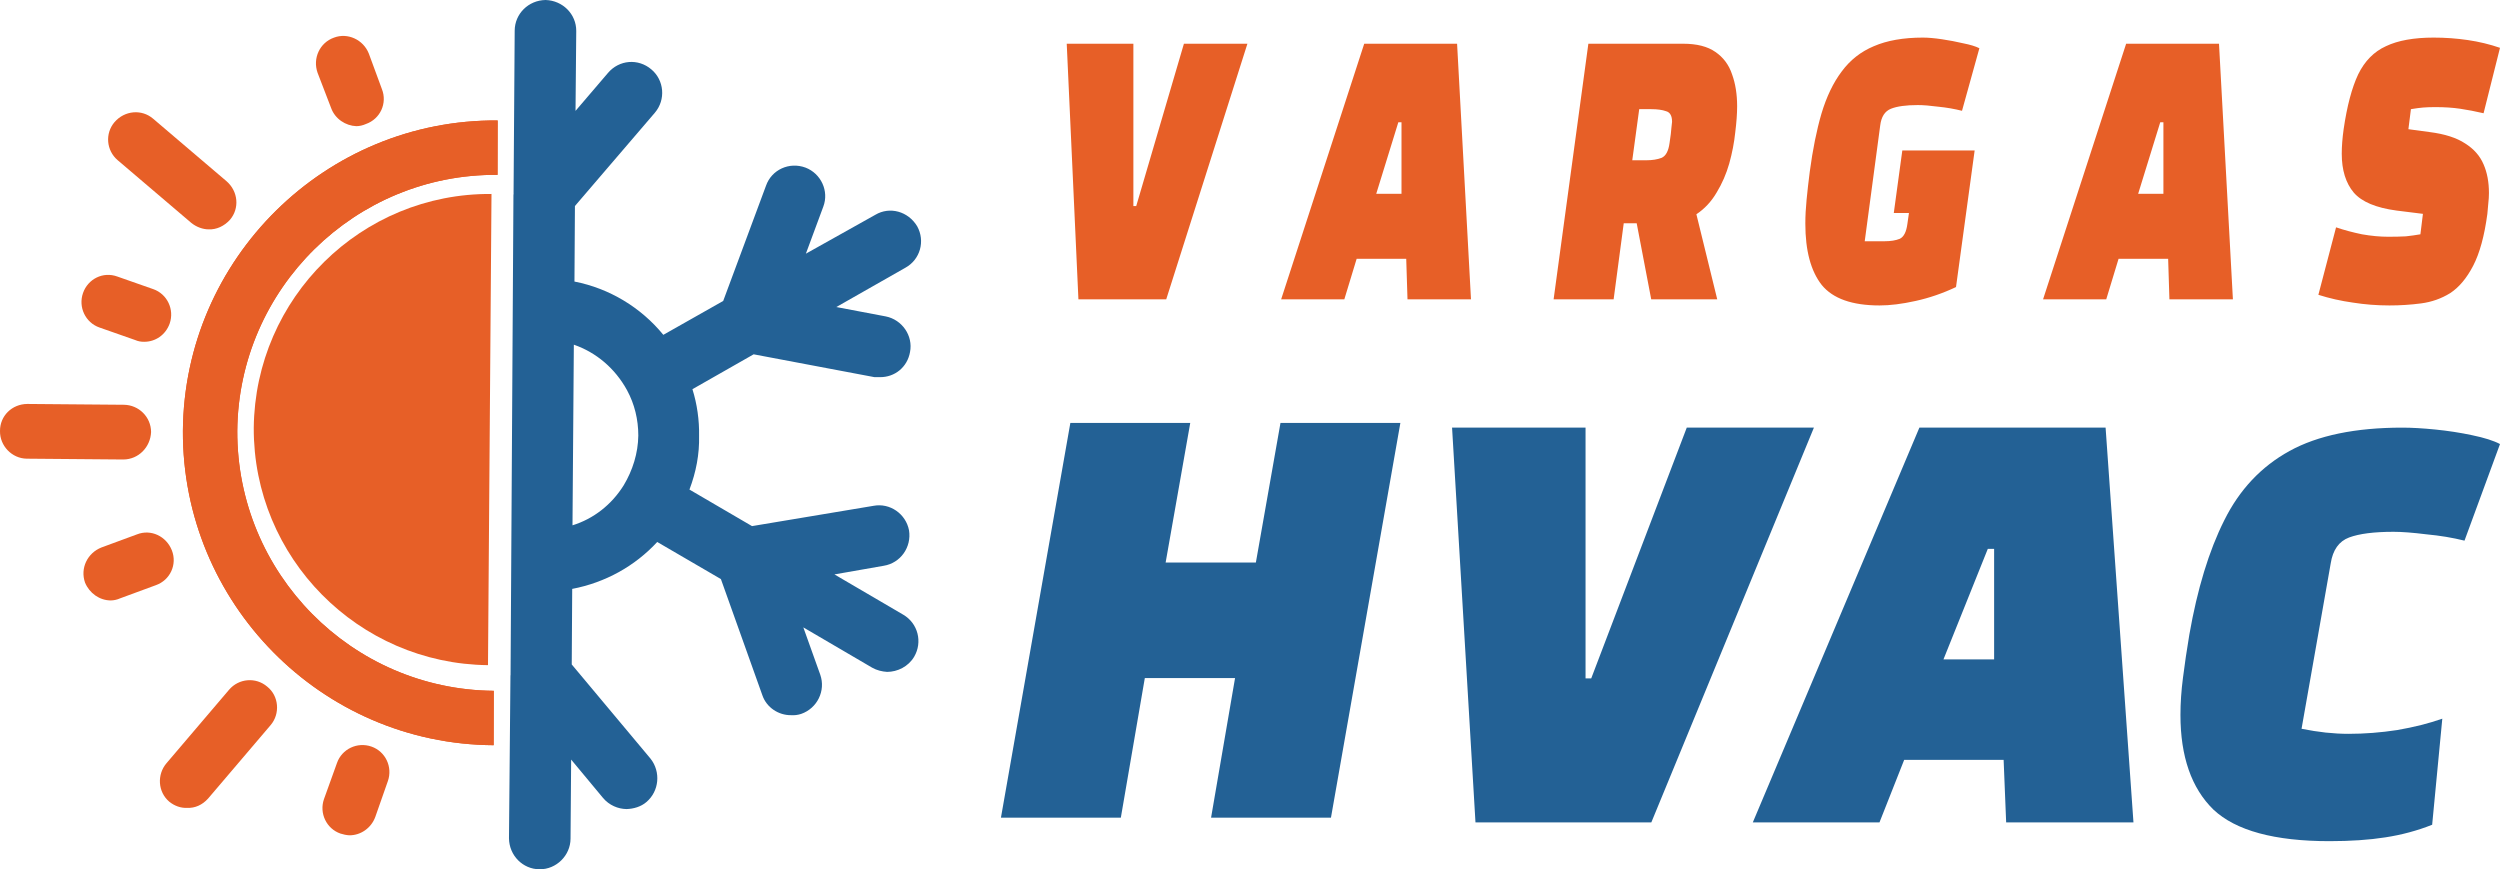 <svg width="532" height="185" viewBox="0 0 532 185" fill="none" xmlns="http://www.w3.org/2000/svg">
<path d="M229.487 63.695L227 9.305H241.183V43.853H241.788L251.938 9.305H265.448L248.174 63.695H229.487ZM272.628 63.695L290.306 9.305H310.068L313.026 63.695H299.515L299.246 55.079H288.693L286.072 63.695H272.628ZM292.861 41.243H298.238V26.014H297.566L292.861 41.243ZM330.609 63.695L338.003 9.305H358.168C361.081 9.305 363.367 9.885 365.024 11.046C366.727 12.207 367.915 13.801 368.587 15.832C369.304 17.804 369.662 20.067 369.662 22.62C369.662 24.186 369.528 26.043 369.259 28.189C369.035 30.335 368.61 32.541 367.982 34.803C367.354 37.008 366.459 39.067 365.293 40.982C364.173 42.896 362.739 44.433 360.991 45.594L365.428 63.695H351.379L348.287 47.508H345.531L343.38 63.695H330.609ZM347.346 34.107H350.304C351.604 34.107 352.701 33.933 353.597 33.585C354.494 33.179 355.053 32.135 355.278 30.452C355.502 29.002 355.637 27.899 355.681 27.145C355.771 26.391 355.816 25.984 355.816 25.927C355.816 24.651 355.39 23.896 354.538 23.664C353.732 23.374 352.679 23.229 351.379 23.229H348.825L347.346 34.107ZM399.972 65C394.146 65 390.046 63.55 387.672 60.649C385.341 57.69 384.176 53.339 384.176 47.595C384.176 45.971 384.265 44.259 384.445 42.461C384.624 40.604 384.848 38.632 385.117 36.544C385.744 31.844 386.573 27.725 387.604 24.186C388.68 20.589 390.113 17.602 391.906 15.223C393.698 12.786 395.984 10.988 398.762 9.827C401.586 8.609 405.058 8 409.181 8C410.301 8 411.645 8.116 413.214 8.348C414.782 8.58 416.306 8.87 417.785 9.218C419.264 9.509 420.406 9.857 421.213 10.263L417.516 23.577C415.903 23.171 414.222 22.881 412.475 22.707C410.727 22.475 409.27 22.359 408.106 22.359C405.596 22.359 403.691 22.62 402.392 23.142C401.092 23.664 400.33 24.853 400.107 26.71L396.813 51.337H401.048C402.347 51.337 403.422 51.163 404.274 50.815C405.125 50.41 405.663 49.365 405.887 47.682L406.224 45.333H402.997L404.812 32.018H420.205L416.239 61.084C413.416 62.419 410.547 63.404 407.635 64.043C404.767 64.681 402.212 65 399.972 65ZM434.764 63.695L452.442 9.305H472.204L475.162 63.695H461.651L461.382 55.079H450.829L448.208 63.695H434.764ZM454.997 41.243H460.374V26.014H459.702L454.997 41.243ZM508.474 65C505.83 65 503.231 64.797 500.677 64.391C498.167 64.043 495.724 63.491 493.35 62.737L497.114 48.379C498.816 48.958 500.654 49.452 502.626 49.858C504.597 50.206 506.457 50.38 508.205 50.38C509.638 50.38 510.894 50.351 511.969 50.293C513.045 50.177 514.075 50.032 515.061 49.858L515.599 45.507L510.02 44.811C505.628 44.231 502.581 42.954 500.878 40.982C499.175 38.951 498.324 36.195 498.324 32.715C498.324 31.148 498.459 29.408 498.727 27.493C499.444 22.562 500.475 18.674 501.819 15.832C503.208 12.99 505.18 10.988 507.735 9.827C510.289 8.609 513.671 8 517.884 8C520.349 8 522.769 8.174 525.144 8.522C527.518 8.87 529.804 9.422 532 10.176L528.505 24.099C526.757 23.694 525.098 23.374 523.531 23.142C521.962 22.91 520.214 22.794 518.288 22.794C517.257 22.794 516.383 22.823 515.666 22.881C514.949 22.939 514.075 23.055 513.045 23.229L512.507 27.493L517.01 28.102C520.237 28.508 522.769 29.321 524.606 30.539C526.443 31.7 527.743 33.179 528.505 34.977C529.266 36.718 529.647 38.748 529.647 41.069C529.647 41.765 529.602 42.49 529.513 43.244C529.468 43.941 529.4 44.694 529.311 45.507C528.684 50.206 527.675 53.89 526.287 56.559C524.897 59.227 523.262 61.171 521.38 62.389C519.498 63.55 517.436 64.274 515.196 64.565C512.999 64.855 510.759 65 508.474 65Z" fill="#E75F27"/>
<path d="M105.878 37.209L105.902 25.633C69.248 25.357 39.195 55.014 38.92 91.668C38.739 128.251 68.3 158.374 105.049 158.58L105.074 147.004C74.803 146.744 50.401 121.988 50.495 91.692C50.755 61.421 75.607 36.948 105.878 37.209Z" fill="#E75F27"/>
<path d="M105.878 37.209L105.902 25.633C69.248 25.357 39.195 55.014 38.92 91.668C38.739 128.251 68.3 158.374 105.049 158.58L105.074 147.004C74.803 146.744 50.401 121.988 50.495 91.692C50.755 61.421 75.607 36.948 105.878 37.209Z" fill="#E75F27"/>
<path d="M104.59 41.276C76.867 41.056 54.291 63.399 54 91.026C53.875 118.678 76.219 141.254 103.845 141.545L104.59 41.276Z" fill="#E75F27"/>
<path d="M25.038 34.087L40.674 47.403C41.812 48.339 43.19 48.8 44.381 48.808C46.071 48.89 47.72 48.114 48.943 46.764C51.007 44.348 50.696 40.725 48.208 38.566L32.571 25.25C30.154 23.187 26.533 23.497 24.373 25.985C22.31 28.401 22.621 32.024 25.038 34.087Z" fill="#E75F27"/>
<path d="M32.152 91.935C32.125 88.696 29.521 86.179 26.377 86.135L5.799 85.96C2.56 85.987 -0.028 88.496 -0 91.735C-0.044 94.879 2.536 97.562 5.679 97.606L26.256 97.781C29.497 97.754 32.013 95.15 32.152 91.935Z" fill="#E75F27"/>
<path d="M56.853 146.109C54.436 144.045 50.814 144.356 48.75 146.773L35.434 162.41C33.371 164.826 33.585 168.519 36.002 170.583C37.14 171.519 38.518 171.98 39.805 171.916C41.496 171.998 43.048 171.294 44.271 169.944L57.587 154.307C59.651 151.89 59.365 148.101 56.853 146.109Z" fill="#E75F27"/>
<path d="M70.461 22.982C71.305 25.321 73.558 26.765 75.844 26.85C76.527 26.839 77.203 26.684 77.872 26.387C80.927 25.31 82.449 21.961 81.276 18.977L78.489 11.408C77.316 8.424 73.968 6.903 71.079 8.004C68.024 9.081 66.502 12.429 67.579 15.485L70.461 22.982Z" fill="#E75F27"/>
<path d="M21.167 69.694L28.771 72.361C29.357 72.619 29.992 72.742 30.674 72.731C33.056 72.745 35.233 71.282 36.105 68.858C37.148 65.864 35.597 62.567 32.602 61.524L24.997 58.857C21.932 57.718 18.706 59.365 17.663 62.36C16.62 65.354 18.172 68.651 21.167 69.694Z" fill="#E75F27"/>
<path d="M36.573 117.116C35.401 114.131 32.148 112.539 29.163 113.711L21.595 116.499C18.611 117.671 17.019 120.924 18.096 123.979C19.034 126.248 21.192 127.762 23.574 127.776C24.256 127.765 24.932 127.611 25.601 127.313L33.168 124.526C36.224 123.449 37.745 120.101 36.573 117.116Z" fill="#E75F27"/>
<path d="M79.04 158.87C76.045 157.827 72.749 159.379 71.706 162.373L68.943 170.049C67.9 173.044 69.451 176.34 72.445 177.383C73.095 177.594 73.73 177.717 74.349 177.752C76.731 177.767 79.002 176.233 79.875 173.809L82.543 166.204C83.586 163.21 82.034 159.913 79.04 158.87Z" fill="#E75F27"/>
<path d="M192.209 130.806L177.567 122.235L188.058 120.396C191.634 119.822 194.013 116.431 193.44 112.855C192.771 109.349 189.38 106.971 185.875 107.639L160.029 111.956L146.716 104.18C148.12 100.473 148.859 96.666 148.764 92.736C148.832 89.426 148.33 85.945 147.349 82.819L160.376 75.398L186.046 80.25C186.443 80.252 186.839 80.255 187.236 80.257C190.38 80.301 193.085 78.15 193.653 74.914C194.341 71.441 191.957 68.02 188.484 67.332L177.969 65.337L192.669 56.973C195.824 55.231 196.92 51.307 195.177 48.153C193.268 44.973 189.345 43.876 186.261 45.715L171.49 53.983L175.196 43.979C176.455 40.676 174.716 36.926 171.413 35.667C167.944 34.382 164.194 36.122 163.006 39.52L153.897 64.043L141.157 71.253C136.406 65.436 129.691 61.368 122.245 59.916L122.345 43.84L139.356 23.987C141.731 21.191 141.328 17.044 138.604 14.764C135.808 12.389 131.757 12.721 129.381 15.517L122.471 23.596L122.625 6.591C122.647 3.018 119.76 0.118 116.116 4.50499e-06C112.448 0.049 109.548 2.936 109.526 6.509L109.285 41.21C109.333 41.274 109.324 41.329 109.261 41.376L108.647 143.623C108.647 143.623 108.639 143.678 108.623 143.79L108.311 178.395C108.36 182.063 111.248 184.963 114.82 184.986C118.393 185.008 121.389 182.049 121.411 178.477L121.54 161.638L128.325 169.803C129.625 171.359 131.549 172.157 133.335 172.168C134.789 172.129 136.387 171.687 137.56 170.67C140.29 168.353 140.649 164.235 138.428 161.434L121.666 141.394L121.766 125.317C128.777 123.979 135.086 120.494 139.858 115.332L153.409 123.228L162.234 147.958C163.123 150.56 165.685 152.22 168.329 152.189C169.059 152.241 169.782 152.15 170.498 151.916C173.912 150.723 175.745 146.995 174.552 143.581L170.947 133.508L185.589 142.078C186.609 142.656 187.68 142.901 188.775 142.98C190.99 142.969 193.283 141.864 194.535 139.752C196.365 136.62 195.341 132.636 192.209 130.806ZM121.826 111.789L122.113 73.349C126.89 74.998 130.895 78.406 133.438 83.042C135.039 86.005 135.829 89.273 135.832 92.679C135.784 96.418 134.642 100.079 132.717 103.282C130.143 107.411 126.289 110.412 121.826 111.789Z" fill="#236195"/>
<path d="M213 174L227.771 90H253.284L248.047 119.702H267.25L272.487 90H298L283.229 174H257.716L262.818 144.298H243.616L238.513 174H213Z" fill="#236195"/>
<path d="M373 175L408.446 91H448.07L454 175H426.91L426.371 161.694H405.211L399.955 175H373ZM413.567 140.325H424.349V116.805H423.002L413.567 140.325Z" fill="#236195"/>
<path d="M495.706 179C484.013 179 475.783 176.761 471.016 172.282C466.339 167.715 464 160.997 464 152.13C464 149.622 464.18 146.98 464.54 144.203C464.899 141.337 465.349 138.292 465.889 135.067C467.598 125.304 470.071 117.198 473.31 110.75C476.548 104.211 481.18 99.285 487.206 95.971C493.233 92.657 501.238 91 511.222 91C513.201 91 515.54 91.134 518.238 91.403C520.937 91.672 523.545 92.075 526.064 92.612C528.672 93.15 530.651 93.777 532 94.493L524.444 115.049C521.926 114.422 519.228 113.974 516.349 113.705C513.471 113.347 511.132 113.168 509.333 113.168C505.196 113.168 502.048 113.571 499.889 114.377C497.73 115.183 496.426 117.019 495.976 119.885L489.77 155.085C491.569 155.444 493.278 155.712 494.897 155.892C496.606 156.071 498.225 156.16 499.754 156.16C503.172 156.16 506.635 155.892 510.143 155.354C513.741 154.727 516.934 153.921 519.722 152.936L517.564 175.507C514.415 176.761 511.087 177.656 507.579 178.194C504.161 178.731 500.204 179 495.706 179Z" fill="#236195"/>
<path d="M313.981 175L309 91H337.404V144.357H338.615L358.942 91H386L351.404 175H313.981Z" fill="#236195"/>
</svg>

